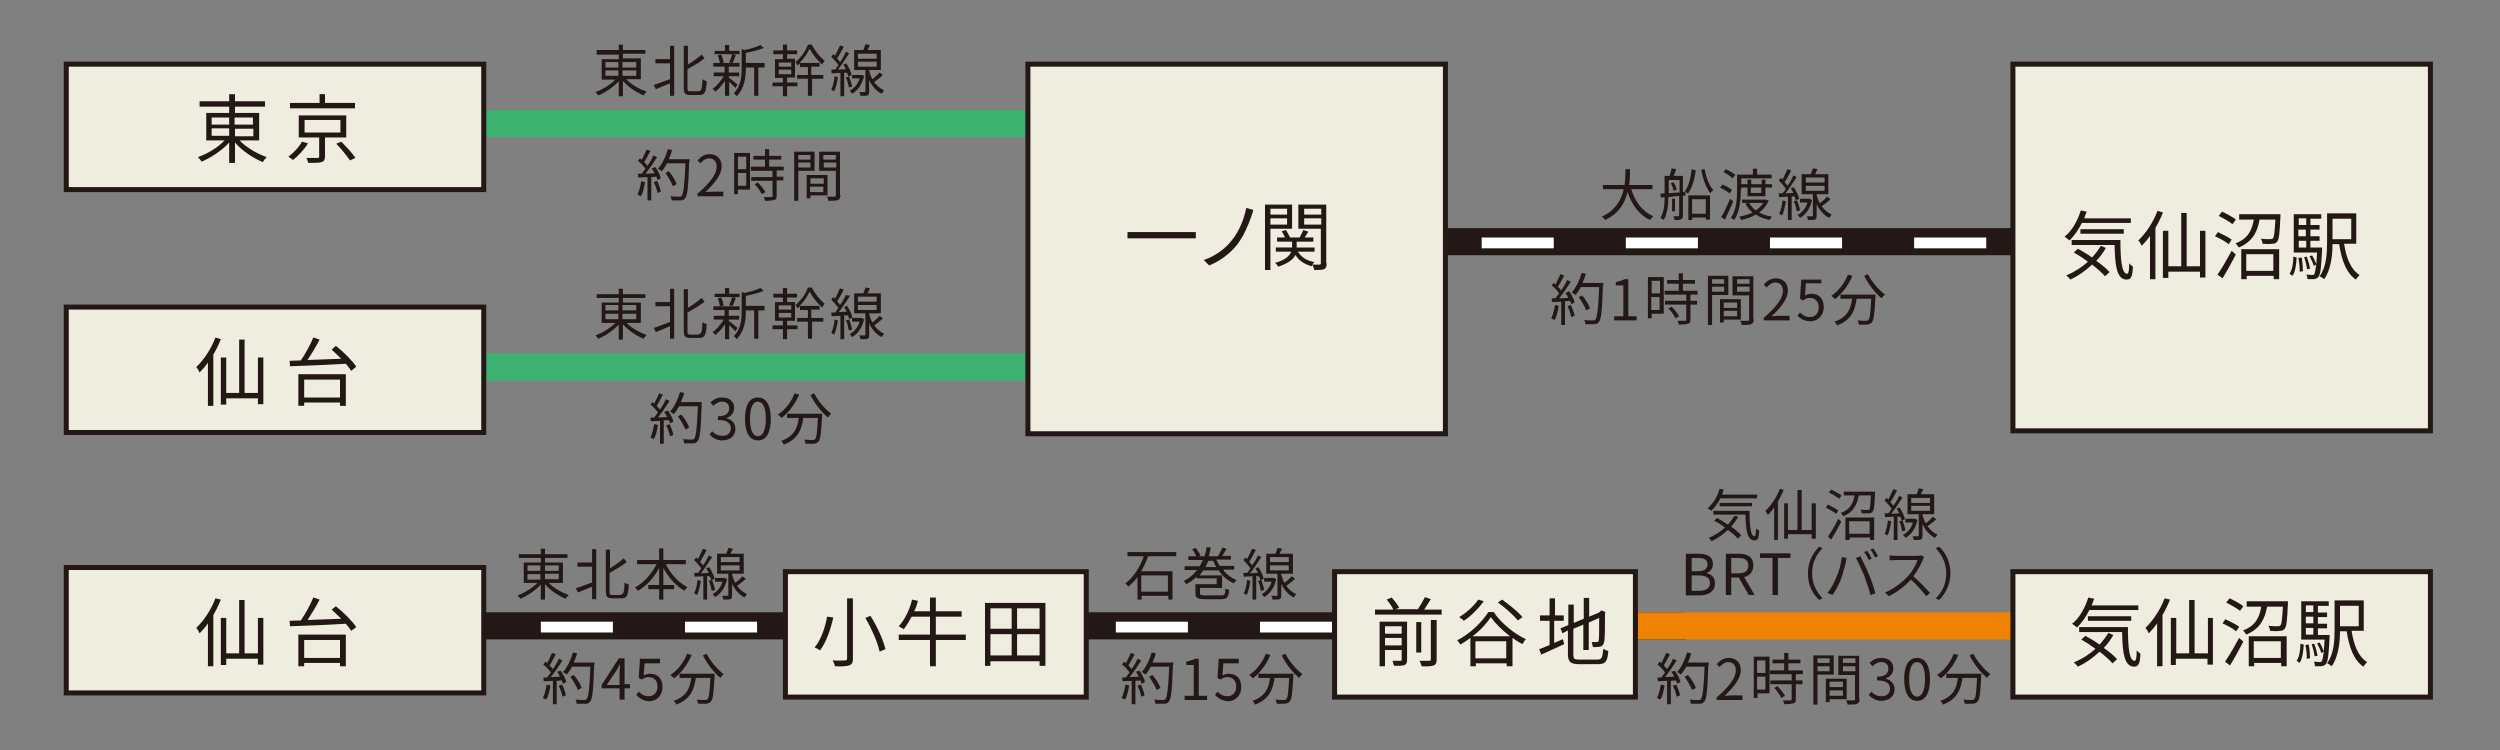 <?xml version="1.0" encoding="utf-8"?>
<!-- Generator: Adobe Illustrator 25.0.1, SVG Export Plug-In . SVG Version: 6.00 Build 0)  -->
<svg version="1.1" id="レイヤー_1" xmlns="http://www.w3.org/2000/svg" xmlns:xlink="http://www.w3.org/1999/xlink" x="0px"
	 y="0px" width="600px" height="180px" viewBox="0 0 600 180" style="enable-background:new 0 0 600 180;" xml:space="preserve">
<rect x="0" y="0" width="600" height="180" fill="#808080" stroke="none"/>
<style type="text/css">
	.st0{fill:none;stroke:#231815;stroke-width:6.512;stroke-miterlimit:10;}
	.st1{fill:none;stroke:#FFFFFF;stroke-width:2.595;stroke-miterlimit:10;stroke-dasharray:17.299,17.299;}
	.st2{fill:#231815;}
	.st3{fill:none;stroke:#EF8200;stroke-width:6.512;stroke-miterlimit:10;}
	.st4{fill:#EFEDDF;stroke:#231815;stroke-width:1.203;stroke-miterlimit:10;}
	.st5{fill:none;stroke:#3DB270;stroke-width:6.512;stroke-miterlimit:10;}
</style>
<g>
	<line class="st0" x1="322.8" y1="58" x2="492.6" y2="58"/>
	<line class="st1" x1="355.6" y1="58.3" x2="510.4" y2="58.3"/>
	<line class="st0" x1="250" y1="150.2" x2="404.7" y2="150.2"/>
	<line class="st1" x1="267.8" y1="150.5" x2="422.5" y2="150.5"/>
	<g>
		<path class="st2" d="M275.5,133.6c-0.4,1.2-1,2.4-1.6,3.5h7.5v6.8h-1V143h-6.4v0.9h-1v-5.4c-0.6,0.9-1.4,1.6-2.2,2.3
			c-0.1-0.2-0.5-0.6-0.7-0.8c2.1-1.6,3.6-4.1,4.4-6.5h-3.9v-1h11.7v1H275.5z M273.9,138.1v3.9h6.4v-3.9H273.9z"/>
		<path class="st2" d="M293.7,137c0.9,1,1.9,1.8,3.1,2.2c-0.2,0.2-0.5,0.6-0.7,0.8c-1.4-0.6-2.7-1.7-3.6-3.1h-3.7
			c-0.3,0.4-0.6,0.8-0.9,1.2h5.4v3H288v1.3c0,0.4,0.2,0.5,1.3,0.5h3.7c0.9,0,1.1-0.2,1.1-1.7c0.2,0.2,0.7,0.3,0.9,0.4
			c-0.2,1.8-0.5,2.2-2,2.2h-3.8c-1.8,0-2.3-0.3-2.3-1.4v-2.2h5.1v-1.4h-4.8v-0.4c-0.7,0.7-1.5,1.3-2.5,1.8c-0.1-0.2-0.4-0.6-0.7-0.7
			c1.4-0.7,2.5-1.6,3.3-2.7h-3v-0.9h3.6c0.3-0.5,0.6-1,0.8-1.5h-3.5v-0.9h1.9c-0.2-0.5-0.6-1.2-1-1.7l0.9-0.3
			c0.4,0.6,0.9,1.3,1.1,1.8l-0.4,0.2h1.4c0.2-0.7,0.4-1.5,0.5-2.2l1,0.1c-0.1,0.7-0.3,1.4-0.5,2.1h2.2c0.4-0.6,0.8-1.4,1.1-2.1
			l1,0.3c-0.4,0.6-0.7,1.2-1.1,1.7h2.1v0.9h-3.5c0.2,0.5,0.5,1,0.8,1.5h3.5v0.9H293.7z M291.9,136.1c-0.3-0.5-0.5-0.9-0.7-1.5H290
			c-0.2,0.5-0.4,1-0.7,1.5H291.9z"/>
		<path class="st2" d="M300.1,139.4c-0.2,1.3-0.5,2.6-0.9,3.4c-0.1-0.1-0.6-0.3-0.7-0.4c0.4-0.8,0.7-2,0.8-3.2L300.1,139.4z
			 M301.5,138.2v5.7h-0.9v-5.6l-2.1,0.1l-0.1-0.9l0.9,0c0.3-0.3,0.6-0.7,0.8-1.1c-0.4-0.6-1.1-1.4-1.7-2l0.5-0.6
			c0.1,0.1,0.3,0.2,0.4,0.4c0.4-0.8,0.9-1.8,1.2-2.5l0.9,0.3c-0.5,0.9-1,2-1.6,2.8c0.3,0.3,0.5,0.6,0.7,0.9c0.6-0.8,1.1-1.7,1.4-2.4
			l0.8,0.4c-0.8,1.2-1.8,2.8-2.7,3.9l1.9-0.1c-0.2-0.4-0.4-0.8-0.6-1.1l0.7-0.3c0.6,0.9,1.1,2,1.3,2.8l-0.8,0.4
			c-0.1-0.3-0.1-0.6-0.3-0.9L301.5,138.2z M302.7,139.2c0.3,0.8,0.6,1.7,0.7,2.4l-0.8,0.2c-0.1-0.6-0.3-1.7-0.7-2.4L302.7,139.2z
			 M306.3,139c-0.5,2.1-1.5,3.5-2.9,4.3c-0.1-0.2-0.4-0.6-0.6-0.7c1.1-0.6,2-1.6,2.4-3h-1.8v-0.9h2.2l0.1,0L306.3,139z M310.8,138.9
			c-0.6,0.6-1.4,1.2-2.1,1.7c0.6,0.8,1.3,1.5,2.4,2c-0.2,0.2-0.5,0.6-0.6,0.8c-1.4-0.7-2.4-2-3-3.3v2.8c0,0.5-0.1,0.8-0.4,0.9
			c-0.3,0.1-0.9,0.1-1.7,0.1c0-0.2-0.1-0.6-0.3-0.9c0.6,0,1.2,0,1.3,0c0.2,0,0.2,0,0.2-0.2v-5.1h-2.7v-4.8h2.2
			c0.2-0.5,0.4-1,0.5-1.4l1.1,0.2c-0.2,0.4-0.4,0.8-0.6,1.2h3.2v4.8h-2.8v0.2c0.2,0.7,0.4,1.4,0.8,2c0.6-0.5,1.3-1.1,1.7-1.6
			L310.8,138.9z M304.8,134.9h4.5v-1.2h-4.5V134.9z M304.8,136.9h4.5v-1.2h-4.5V136.9z"/>
	</g>
	<g>
		<path class="st2" d="M271,164.5c-0.2,1.3-0.5,2.6-1,3.4c-0.2-0.1-0.6-0.3-0.8-0.4c0.4-0.8,0.7-2,0.9-3.2L271,164.5z M273.5,161
			c0.6,0.9,1.2,2,1.3,2.7l-0.8,0.4c-0.1-0.2-0.1-0.5-0.3-0.8l-1.2,0.1v5.6h-0.9v-5.6l-2.2,0.1l-0.1-0.9c0.3,0,0.6,0,0.9,0
			c0.3-0.4,0.6-0.8,0.9-1.2c-0.4-0.6-1.1-1.4-1.8-1.9l0.5-0.7c0.1,0.1,0.3,0.2,0.4,0.4c0.4-0.8,0.9-1.8,1.2-2.5l0.9,0.3
			c-0.5,0.9-1,2-1.5,2.7c0.3,0.3,0.6,0.6,0.8,0.9c0.6-0.9,1.1-1.7,1.4-2.5l0.9,0.4c-0.8,1.3-1.9,2.9-2.8,4c0.7,0,1.4-0.1,2.2-0.1
			c-0.2-0.4-0.4-0.8-0.7-1.2L273.5,161z M273.8,164.3c0.4,0.8,0.8,1.9,0.9,2.6l-0.8,0.3c-0.1-0.7-0.5-1.8-0.9-2.6L273.8,164.3z
			 M281.5,159.6c-0.2,6.1-0.4,8.2-1,8.8c-0.3,0.4-0.6,0.5-1.1,0.5c-0.4,0-1.3,0-2.1,0c0-0.3-0.1-0.7-0.3-1c0.9,0.1,1.7,0.1,2.1,0.1
			c0.3,0,0.4,0,0.6-0.2c0.4-0.5,0.7-2.5,0.9-7.8h-4.4c-0.4,0.7-0.8,1.4-1.3,1.9c-0.2-0.2-0.6-0.5-0.9-0.6c1-1.1,1.9-2.9,2.4-4.7
			l1,0.2c-0.2,0.8-0.5,1.5-0.8,2.2h5V159.6z M277.6,165.6c-0.3-0.8-1.1-2.2-1.8-3.2l0.8-0.4c0.8,0.9,1.6,2.2,1.9,3.1L277.6,165.6z"
			/>
		<path class="st2" d="M284.3,167h2.2v-7.4h-1.8v-0.8c0.9-0.2,1.5-0.4,2.1-0.7h0.9v8.9h2v1h-5.4V167z"/>
		<path class="st2" d="M291.6,166.8l0.6-0.8c0.6,0.6,1.3,1.1,2.4,1.1c1.2,0,2.1-0.9,2.1-2.3c0-1.4-0.8-2.3-2.1-2.3
			c-0.7,0-1.1,0.2-1.7,0.6l-0.7-0.4l0.3-4.6h4.8v1.1h-3.7l-0.2,2.9c0.4-0.2,0.9-0.4,1.5-0.4c1.7,0,3,1,3,3.2c0,2.2-1.6,3.4-3.2,3.4
			C293.3,168.2,292.3,167.5,291.6,166.8z"/>
		<path class="st2" d="M304.9,157.2c-1,2.3-2.5,4.3-4.2,5.6c-0.2-0.2-0.6-0.6-0.9-0.8c1.7-1.1,3.2-3,4-5.1L304.9,157.2z
			 M310.4,161.7c0,0,0,0.4,0,0.5c-0.2,4.2-0.4,5.7-0.9,6.2c-0.3,0.3-0.6,0.4-1,0.5c-0.4,0-1.3,0-2.1,0c0-0.3-0.1-0.7-0.3-1
			c0.9,0.1,1.7,0.1,2,0.1c0.3,0,0.4,0,0.6-0.2c0.4-0.3,0.5-1.7,0.7-5.1h-3.5c-0.4,2.7-1.2,5.1-4.7,6.4c-0.1-0.3-0.4-0.7-0.6-0.9
			c3.2-1.1,3.9-3.2,4.2-5.5H302v-1H310.4z M308.5,156.9c0.9,1.8,2.6,3.8,4.1,4.9c-0.3,0.2-0.6,0.6-0.8,0.9c-1.5-1.2-3.2-3.4-4.2-5.4
			L308.5,156.9z"/>
	</g>
	<line class="st3" x1="382.9" y1="150.2" x2="537.7" y2="150.2"/>
	<g>
		<path class="st2" d="M412.9,119.6c-0.6,1.2-1.4,2.3-2.2,3c-0.2-0.2-0.6-0.5-0.9-0.6c1.3-1.1,2.4-2.8,2.9-4.7l1,0.2
			c-0.1,0.4-0.3,0.8-0.4,1.2h8.4v0.9H412.9z M417.2,124c-0.5,0.9-1.1,1.6-1.7,2.4c1,0.7,1.8,1.4,2.4,2.1l-0.8,0.8
			c-0.5-0.6-1.4-1.4-2.4-2.1c-1.2,1.1-2.5,2-3.9,2.7c-0.1-0.2-0.5-0.6-0.7-0.8c1.4-0.6,2.7-1.4,3.9-2.5c-0.8-0.6-1.7-1.2-2.6-1.6
			l0.7-0.7c0.8,0.5,1.7,1,2.6,1.6c0.6-0.7,1.1-1.4,1.6-2.1L417.2,124z M419.9,122.6c0,3.5,0.2,6.1,1.2,6.1c0.3,0,0.3-0.8,0.4-1.9
			c0.2,0.2,0.5,0.4,0.7,0.6c-0.1,1.7-0.3,2.3-1.1,2.3c-1.8,0-2.1-2.5-2.2-6.2h-7.7v-0.9H419.9z M412.7,121.5v-0.8h7.8v0.8H412.7z"/>
		<path class="st2" d="M428.1,117.6c-0.4,0.9-0.9,1.9-1.4,2.8v9.2h-0.9v-7.8c-0.5,0.7-1,1.3-1.5,1.8c-0.1-0.2-0.4-0.7-0.6-1
			c1.4-1.3,2.7-3.3,3.5-5.3L428.1,117.6z M435.8,120.9v8.4h-1v-1.1h-5.7v1.1h-0.9v-8.5h0.9v6.4h2.3v-9.6h1v9.6h2.4v-6.4H435.8z"/>
		<path class="st2" d="M440.7,123.3c-0.5-0.4-1.6-1-2.5-1.5l0.5-0.7c0.8,0.4,1.9,1,2.5,1.4L440.7,123.3z M438.7,128.8
			c0.7-1,1.8-2.8,2.5-4.3l0.7,0.7c-0.7,1.4-1.6,3-2.4,4.3L438.7,128.8z M441.4,119.7c-0.5-0.4-1.6-1.1-2.5-1.5l0.6-0.7
			c0.8,0.4,1.9,1,2.5,1.4L441.4,119.7z M450,117.9c0,0,0,0.3,0,0.4c-0.1,3-0.2,4.1-0.6,4.5c-0.2,0.3-0.5,0.4-0.9,0.4
			c-0.4,0-1.1,0-1.7,0c0-0.3-0.1-0.7-0.3-0.9c0.7,0.1,1.4,0.1,1.6,0.1c0.2,0,0.4,0,0.5-0.1c0.2-0.2,0.3-1.1,0.4-3.4h-2.9
			c-0.4,2.1-1.2,4-3.7,5c-0.1-0.2-0.4-0.6-0.6-0.8c2.3-0.8,3-2.5,3.3-4.2h-2.6v-0.9H450z M442.9,124.2h6.9v5.4h-1V129h-4.9v0.6h-1
			V124.2z M443.8,125.1v3h4.9v-3H443.8z"/>
		<path class="st2" d="M453.9,125.1c-0.2,1.3-0.5,2.6-0.9,3.4c-0.1-0.1-0.6-0.3-0.7-0.4c0.4-0.8,0.7-2,0.8-3.2L453.9,125.1z
			 M455.4,123.9v5.7h-0.9V124l-2.1,0.1l-0.1-0.9l0.9,0c0.3-0.3,0.6-0.7,0.8-1.1c-0.4-0.6-1.1-1.4-1.7-2l0.5-0.6
			c0.1,0.1,0.3,0.2,0.4,0.4c0.4-0.8,0.9-1.8,1.2-2.5l0.9,0.3c-0.5,0.9-1,2-1.6,2.8c0.3,0.3,0.5,0.6,0.7,0.9c0.6-0.8,1.1-1.7,1.4-2.4
			l0.8,0.4c-0.8,1.2-1.8,2.8-2.7,3.9l1.9-0.1c-0.2-0.4-0.4-0.8-0.6-1.1l0.7-0.3c0.6,0.9,1.1,2,1.3,2.8l-0.8,0.4
			c-0.1-0.3-0.1-0.6-0.3-0.9L455.4,123.9z M456.6,124.9c0.3,0.8,0.6,1.7,0.7,2.4l-0.8,0.2c-0.1-0.6-0.3-1.7-0.7-2.4L456.6,124.9z
			 M460.2,124.8c-0.5,2.1-1.5,3.5-2.9,4.3c-0.1-0.2-0.4-0.6-0.6-0.7c1.1-0.6,2-1.6,2.4-3h-1.8v-0.9h2.2l0.1,0L460.2,124.8z
			 M464.7,124.6c-0.6,0.6-1.4,1.2-2.1,1.7c0.6,0.8,1.3,1.5,2.4,2c-0.2,0.2-0.5,0.6-0.6,0.8c-1.4-0.7-2.4-2-3-3.3v2.8
			c0,0.5-0.1,0.8-0.4,0.9c-0.3,0.1-0.9,0.1-1.7,0.1c0-0.2-0.1-0.6-0.3-0.9c0.6,0,1.2,0,1.3,0c0.2,0,0.2,0,0.2-0.2v-5.1h-2.7v-4.8
			h2.2c0.2-0.5,0.4-1,0.5-1.4l1.1,0.2c-0.2,0.4-0.4,0.8-0.6,1.2h3.2v4.8h-2.8v0.2c0.2,0.7,0.4,1.4,0.8,2c0.6-0.5,1.3-1.1,1.7-1.6
			L464.7,124.6z M458.7,120.7h4.5v-1.2h-4.5V120.7z M458.7,122.6h4.5v-1.2h-4.5V122.6z"/>
		<path class="st2" d="M404.7,132.9h3c2,0,3.4,0.7,3.4,2.4c0,1-0.5,1.9-1.5,2.2v0.1c1.2,0.2,2,1,2,2.4c0,1.9-1.5,2.9-3.8,2.9h-3.2
			V132.9z M407.4,137.1c1.7,0,2.4-0.6,2.4-1.6c0-1.2-0.8-1.6-2.3-1.6h-1.5v3.2H407.4z M407.7,141.8c1.7,0,2.7-0.6,2.7-1.9
			c0-1.2-1-1.8-2.7-1.8h-1.7v3.7H407.7z"/>
		<path class="st2" d="M419.7,142.8l-2.4-4.2h-1.8v4.2h-1.3v-9.9h3.1c2,0,3.5,0.7,3.5,2.8c0,1.5-0.9,2.5-2.2,2.8l2.5,4.3H419.7z
			 M415.5,137.6h1.7c1.6,0,2.4-0.6,2.4-1.9c0-1.3-0.9-1.8-2.4-1.8h-1.7V137.6z"/>
		<path class="st2" d="M425.4,133.9h-3v-1.1h7.3v1.1h-3v8.9h-1.3V133.9z"/>
		<path class="st2" d="M433.9,137.6c0-2.6,1.1-4.8,2.7-6.4l0.8,0.4c-1.6,1.6-2.5,3.6-2.5,6s1,4.4,2.5,6l-0.8,0.4
			C434.9,142.4,433.9,140.3,433.9,137.6z"/>
		<path class="st2" d="M442,133.7l1.2,0.2c-0.1,0.3-0.2,0.7-0.2,1c-0.2,0.8-0.7,2.8-1.2,4.2c-0.5,1.2-1.2,2.6-2,3.7l-1.2-0.5
			c0.9-1.1,1.6-2.5,2.1-3.7C441.3,137.3,441.9,135.3,442,133.7z M445.4,133.9l1.1-0.4c0.5,1,1.4,2.8,2,4.3c0.6,1.3,1.3,3.4,1.6,4.6
			l-1.2,0.4c-0.3-1.4-1-3.2-1.5-4.7C446.8,136.8,446,134.9,445.4,133.9z M449.2,134.1l-0.7,0.3c-0.3-0.6-0.7-1.4-1.1-1.9l0.7-0.3
			C448.5,132.7,449,133.5,449.2,134.1z M450.7,133.5l-0.7,0.3c-0.3-0.6-0.7-1.4-1.1-1.9l0.7-0.3C450,132.2,450.5,133,450.7,133.5z"
			/>
		<path class="st2" d="M461.8,133.7c-0.1,0.1-0.3,0.4-0.3,0.6c-0.5,1.2-1.3,2.7-2.3,4c1.4,1.2,3.1,3,4,4l-0.9,0.8
			c-0.9-1.2-2.3-2.8-3.7-4c-1.4,1.6-3.3,3-5.3,4l-0.9-0.9c2.2-0.9,4.2-2.5,5.6-4c0.9-1,1.9-2.7,2.2-3.8h-5.3c-0.5,0-1.2,0.1-1.4,0.1
			v-1.2c0.2,0,1,0.1,1.4,0.1h5.2c0.4,0,0.8-0.1,1-0.1L461.8,133.7z"/>
		<path class="st2" d="M468.1,137.6c0,2.6-1.1,4.8-2.7,6.4l-0.8-0.4c1.6-1.6,2.5-3.6,2.5-6s-1-4.4-2.5-6l0.8-0.4
			C467.1,132.8,468.1,135,468.1,137.6z"/>
	</g>
	<g>
		<path class="st2" d="M399.5,164.5c-0.2,1.3-0.5,2.6-1,3.4c-0.2-0.1-0.6-0.3-0.8-0.4c0.4-0.8,0.7-2,0.9-3.2L399.5,164.5z M402,161
			c0.6,0.9,1.2,2,1.3,2.7l-0.8,0.4c-0.1-0.2-0.1-0.5-0.3-0.8l-1.2,0.1v5.6h-0.9v-5.6l-2.2,0.1l-0.1-0.9c0.3,0,0.6,0,0.9,0
			c0.3-0.4,0.6-0.8,0.9-1.2c-0.4-0.6-1.1-1.4-1.8-1.9l0.5-0.7c0.1,0.1,0.3,0.2,0.4,0.4c0.4-0.8,0.9-1.8,1.2-2.5l0.9,0.3
			c-0.5,0.9-1,2-1.5,2.7c0.3,0.3,0.6,0.6,0.8,0.9c0.6-0.9,1.1-1.7,1.4-2.5l0.9,0.4c-0.8,1.3-1.9,2.9-2.8,4c0.7,0,1.4-0.1,2.2-0.1
			c-0.2-0.4-0.4-0.8-0.7-1.2L402,161z M402.3,164.3c0.4,0.8,0.8,1.9,0.9,2.6l-0.8,0.3c-0.1-0.7-0.5-1.8-0.9-2.6L402.3,164.3z
			 M410,159.6c-0.2,6.1-0.4,8.2-1,8.8c-0.3,0.4-0.6,0.5-1.1,0.5c-0.4,0-1.3,0-2.1,0c0-0.3-0.1-0.7-0.3-1c0.9,0.1,1.7,0.1,2.1,0.1
			c0.3,0,0.4,0,0.6-0.2c0.4-0.5,0.7-2.5,0.9-7.8h-4.4c-0.4,0.7-0.8,1.4-1.3,1.9c-0.2-0.2-0.6-0.5-0.9-0.6c1-1.1,1.9-2.9,2.4-4.7
			l1,0.2c-0.2,0.8-0.5,1.5-0.8,2.2h5V159.6z M406.1,165.6c-0.3-0.8-1.1-2.2-1.8-3.2l0.8-0.4c0.8,0.9,1.6,2.2,1.9,3.1L406.1,165.6z"
			/>
		<path class="st2" d="M412.1,167.3c3.1-2.7,4.5-4.7,4.5-6.4c0-1.1-0.6-2-1.8-2c-0.8,0-1.5,0.5-2.1,1.2l-0.7-0.7
			c0.8-0.9,1.7-1.5,2.9-1.5c1.8,0,2.9,1.2,2.9,2.9c0,2-1.6,4-3.9,6.2c0.5,0,1.1-0.1,1.6-0.1h2.7v1.1h-6.2V167.3z"/>
		<path class="st2" d="M424.7,166.4h-2.9v1.1h-0.9v-9.9h3.8V166.4z M421.7,158.5v3h2v-3H421.7z M423.7,165.5v-3.1h-2v3.1H423.7z
			 M431,161.8v1.5h1.6v0.9H431v3.6c0,0.6-0.1,0.9-0.6,1c-0.4,0.1-1.1,0.2-2.2,0.2c0-0.3-0.2-0.7-0.3-0.9c0.8,0,1.6,0,1.8,0
			c0.2,0,0.3-0.1,0.3-0.3v-3.6h-5.1v-0.9h5.1v-1.5h-5.2v-0.9h3.4v-1.7h-2.8v-0.9h2.8v-1.6h1v1.6h2.9v0.9h-2.9v1.7h3.5v0.9H431z
			 M426.6,164.7c0.7,0.7,1.4,1.6,1.8,2.3l-0.9,0.5c-0.3-0.7-1-1.7-1.7-2.4L426.6,164.7z"/>
		<path class="st2" d="M436.2,161.9v7.2h-1v-11.8h4.9v4.6H436.2z M436.2,158v1.1h2.9V158H436.2z M439.1,161.1v-1.2h-2.9v1.2H439.1z
			 M439.1,167.8v0.7h-0.9v-5.6h5v4.9H439.1z M439.1,163.6v1.3h3.2v-1.3H439.1z M442.3,167v-1.3h-3.2v1.3H442.3z M446.3,167.7
			c0,0.6-0.1,1-0.6,1.2c-0.4,0.2-1.2,0.2-2.3,0.2c0-0.3-0.2-0.8-0.4-1c0.8,0,1.7,0,1.9,0c0.2,0,0.3-0.1,0.3-0.3v-5.8h-4v-4.6h5
			V167.7z M442.3,158v1.1h3V158H442.3z M445.3,161.1v-1.2h-3v1.2H445.3z"/>
		<path class="st2" d="M448.5,166.8l0.6-0.8c0.6,0.6,1.3,1.1,2.5,1.1c1.2,0,2-0.7,2-1.8c0-1.2-0.8-2-3.1-2v-0.9c2,0,2.7-0.8,2.7-1.9
			c0-1-0.6-1.6-1.7-1.6c-0.8,0-1.5,0.4-2.1,1l-0.7-0.8c0.7-0.7,1.6-1.2,2.8-1.2c1.7,0,2.9,0.9,2.9,2.5c0,1.2-0.7,2-1.8,2.4v0.1
			c1.2,0.3,2.1,1.2,2.1,2.5c0,1.8-1.4,2.8-3.2,2.8C450.2,168.2,449.2,167.5,448.5,166.8z"/>
		<path class="st2" d="M457,163c0-3.5,1.2-5.1,3.1-5.1c1.9,0,3.1,1.7,3.1,5.1c0,3.5-1.2,5.2-3.1,5.2C458.2,168.2,457,166.4,457,163z
			 M462,163c0-2.9-0.8-4.1-1.9-4.1c-1.1,0-1.9,1.2-1.9,4.1c0,2.9,0.8,4.2,1.9,4.2C461.2,167.2,462,165.9,462,163z"/>
		<path class="st2" d="M470,157.2c-1,2.3-2.5,4.3-4.2,5.6c-0.2-0.2-0.6-0.6-0.9-0.8c1.7-1.1,3.2-3,4-5.1L470,157.2z M475.5,161.7
			c0,0,0,0.4,0,0.5c-0.2,4.2-0.4,5.7-0.9,6.2c-0.3,0.3-0.6,0.4-1,0.5c-0.4,0-1.3,0-2.1,0c0-0.3-0.1-0.7-0.3-1c0.9,0.1,1.7,0.1,2,0.1
			c0.3,0,0.4,0,0.6-0.2c0.4-0.3,0.5-1.7,0.7-5.1h-3.5c-0.4,2.7-1.2,5.1-4.7,6.4c-0.1-0.3-0.4-0.7-0.6-0.9c3.2-1.1,3.9-3.2,4.2-5.5
			h-2.8v-1H475.5z M473.6,156.9c0.9,1.8,2.6,3.8,4.1,4.9c-0.3,0.2-0.6,0.6-0.8,0.9c-1.5-1.2-3.2-3.4-4.2-5.4L473.6,156.9z"/>
	</g>
	<rect x="483.1" y="137.2" class="st4" width="100.2" height="30.1"/>
	<g>
		<path class="st2" d="M501.4,146.5c-0.8,1.6-1.8,3-2.9,4.1c-0.3-0.2-0.9-0.7-1.2-0.9c1.8-1.4,3.1-3.8,3.9-6.3l1.4,0.3
			c-0.2,0.6-0.4,1.1-0.6,1.6h11.2v1.1H501.4z M507.2,152.4c-0.6,1.1-1.4,2.2-2.3,3.1c1.3,0.9,2.5,1.9,3.2,2.7l-1.1,1
			c-0.7-0.8-1.8-1.8-3.1-2.8c-1.6,1.5-3.3,2.7-5.2,3.6c-0.2-0.3-0.7-0.8-1-1c1.9-0.8,3.7-1.9,5.2-3.3c-1.1-0.8-2.3-1.6-3.4-2.2
			l1-0.9c1.1,0.6,2.3,1.3,3.4,2.1c0.8-0.9,1.5-1.8,2.1-2.8L507.2,152.4z M510.7,150.5c0,4.7,0.3,8.1,1.6,8.1c0.4,0,0.5-1,0.5-2.5
			c0.3,0.3,0.6,0.6,0.9,0.8c-0.1,2.3-0.4,3.1-1.5,3.1c-2.4,0-2.8-3.4-2.9-8.3H499v-1.2H510.7z M501.1,149v-1.1h10.4v1.1H501.1z"/>
		<path class="st2" d="M520.8,143.9c-0.5,1.3-1.1,2.5-1.8,3.7v12.3h-1.3v-10.3c-0.6,0.9-1.3,1.7-2,2.4c-0.1-0.3-0.5-1-0.8-1.3
			c1.8-1.7,3.6-4.4,4.6-7.1L520.8,143.9z M531.1,148.3v11.2h-1.3v-1.4h-7.6v1.5H521v-11.3h1.3v8.5h3.1V144h1.3v12.8h3.2v-8.5H531.1z
			"/>
		<path class="st2" d="M536.7,151.5c-0.7-0.6-2.2-1.4-3.3-1.9l0.7-1c1.1,0.5,2.6,1.3,3.3,1.8L536.7,151.5z M534,158.8
			c1-1.4,2.3-3.7,3.4-5.7l1,0.9c-1,1.9-2.2,4.1-3.2,5.7L534,158.8z M537.6,146.6c-0.7-0.6-2.2-1.4-3.3-2l0.8-1
			c1.1,0.5,2.6,1.3,3.3,1.9L537.6,146.6z M549.1,144.3c0,0,0,0.4,0,0.6c-0.2,4-0.3,5.5-0.8,6c-0.3,0.4-0.6,0.5-1.2,0.5
			c-0.5,0.1-1.4,0.1-2.3,0c0-0.4-0.2-0.9-0.4-1.2c0.9,0.1,1.8,0.1,2.2,0.1c0.3,0,0.5,0,0.7-0.2c0.3-0.3,0.4-1.5,0.6-4.5h-3.8
			c-0.5,2.8-1.6,5.3-5,6.7c-0.2-0.3-0.5-0.8-0.8-1c3.1-1.1,4-3.3,4.4-5.7h-3.5v-1.3H549.1z M539.6,152.7h9.2v7.2h-1.3v-0.8h-6.5v0.8
			h-1.3V152.7z M540.9,153.9v4h6.5v-4H540.9z"/>
		<path class="st2" d="M551.2,158.6c0.6-0.9,0.9-2.5,0.9-4.1l0.8,0.2c-0.1,1.6-0.3,3.4-1,4.4L551.2,158.6z M559.1,152.3
			c0,0,0,0.4,0,0.5c-0.2,4.4-0.4,6-0.9,6.6c-0.3,0.3-0.6,0.4-1,0.5c-0.4,0-1,0-1.6,0c0-0.3-0.1-0.8-0.3-1.1c0.6,0,1.2,0.1,1.4,0.1
			c0.2,0,0.4,0,0.5-0.2c0.2-0.2,0.3-0.9,0.5-2.3l-0.6,0.3c-0.2-0.7-0.6-1.6-1-2.3l0.6-0.2c0.4,0.6,0.8,1.5,1,2.1
			c0.1-0.7,0.1-1.6,0.2-2.8h-5.6v-9.2h6.6v1.1h-2.6v1.6h2.2v1.1h-2.2v1.6h2.2v1.1h-2.2v1.6H559.1z M553.4,145.3v1.6h1.8v-1.6H553.4z
			 M555.2,148h-1.8v1.6h1.8V148z M553.4,152.3h1.8v-1.6h-1.8V152.3z M554.1,154.7c0.2,1,0.3,2.4,0.3,3.3l-0.8,0.1
			c0.1-0.9-0.1-2.2-0.3-3.3L554.1,154.7z M555.5,157.5c-0.1-0.8-0.4-2-0.7-2.9l0.6-0.1c0.4,0.9,0.7,2.1,0.8,2.9L555.5,157.5z
			 M564.4,151.5c0.5,3.3,1.6,6.1,3.7,7.4c-0.3,0.3-0.7,0.8-0.9,1.1c-2.3-1.6-3.4-4.6-4-8.5h-1.6c0,2.7-0.4,6.2-2,8.4
			c-0.2-0.2-0.8-0.6-1.1-0.7c1.7-2.3,1.8-5.7,1.8-8.3v-6.8h7v7.3H564.4z M561.6,145.4v4.9h4.5v-4.9H561.6z"/>
	</g>
	<rect x="320.3" y="137.2" class="st4" width="72.2" height="30.1"/>
	<g>
		<path class="st2" d="M346,146.3v1.2h-16v-1.2h4.4c-0.3-0.7-1-1.7-1.6-2.4l1.2-0.5c0.7,0.8,1.5,1.8,1.8,2.5l-0.9,0.3h5.4
			c0.6-0.9,1.3-2.1,1.7-2.9l1.4,0.5c-0.5,0.8-1.1,1.7-1.6,2.5H346z M337.7,158.4c0,0.7-0.2,1-0.6,1.2c-0.5,0.2-1.3,0.2-2.5,0.2
			c-0.1-0.3-0.3-0.8-0.4-1.2c0.9,0,1.7,0,1.9,0c0.3,0,0.3-0.1,0.3-0.3V156h-4v3.9h-1.3v-10.7h6.6V158.4z M332.4,150.3v1.8h4v-1.8
			H332.4z M336.4,154.9v-1.8h-4v1.8H336.4z M341.1,156.6h-1.2v-7.3h1.2V156.6z M343.5,148.8h1.3v9.5c0,0.8-0.2,1.2-0.7,1.4
			c-0.6,0.2-1.5,0.3-2.9,0.2c-0.1-0.4-0.3-0.9-0.5-1.3c1.1,0,2.1,0,2.3,0c0.3,0,0.4-0.1,0.4-0.4V148.8z"/>
		<path class="st2" d="M358.4,146.8c1.9,2.8,5,5.3,7.8,6.6c-0.3,0.3-0.6,0.8-0.8,1.2c-0.8-0.4-1.6-0.9-2.4-1.5v6.8h-1.4v-0.7h-7.4
			v0.7h-1.3v-6.8c-0.8,0.6-1.6,1.1-2.4,1.6c-0.2-0.3-0.5-0.8-0.8-1c3.1-1.6,6-4.4,7.5-6.8H358.4z M356.1,144.3
			c-1.3,1.8-3.1,3.6-4.8,4.7c-0.2-0.3-0.8-0.7-1.1-0.9c1.7-1,3.5-2.6,4.6-4.2L356.1,144.3z M362.4,152.7c-1.8-1.4-3.5-3-4.6-4.6
			c-1,1.5-2.5,3.2-4.4,4.6H362.4z M361.5,158v-4.1h-7.4v4.1H361.5z M364.3,148.9c-1-1.2-3.1-3.1-4.8-4.3l1-0.7
			c1.7,1.2,3.9,3,4.9,4.2L364.3,148.9z"/>
		<path class="st2" d="M373,154.3c0.7-0.3,1.4-0.6,2.1-0.9l0.3,1.2c-1.9,0.9-4,1.8-5.5,2.5l-0.5-1.3c0.7-0.2,1.5-0.6,2.5-1V149h-2.3
			v-1.3h2.3v-4.1h1.3v4.1h2.1v1.3H373V154.3z M383.4,158.3c1,0,1.2-0.5,1.4-2.6c0.3,0.2,0.8,0.5,1.2,0.5c-0.2,2.5-0.6,3.2-2.5,3.2
			H379c-2,0-2.7-0.5-2.7-2.4v-5.7L375,152l-0.5-1.2l1.9-0.8v-4.9h1.3v4.4l2.4-1v-5h1.3v4.5l2.4-1l0.3-0.3l0.3-0.2l0.9,0.4l-0.1,0.3
			c0,3.4,0,6.1-0.2,6.8c-0.1,0.7-0.5,1.1-1,1.2c-0.5,0.1-1.2,0.1-1.7,0.1c-0.1-0.4-0.2-0.9-0.3-1.2c0.4,0,1,0,1.2,0
			c0.3,0,0.5-0.1,0.5-0.5c0.1-0.4,0.1-2.4,0.1-5.3l-2.5,1.1v6.6h-1.3v-6.1l-2.4,1v6.2c0,1,0.2,1.2,1.4,1.2H383.4z"/>
	</g>
	<line class="st1" x1="115.4" y1="29.7" x2="270.1" y2="29.7"/>
	<line class="st1" x1="115.4" y1="88.1" x2="270.1" y2="88.1"/>
	<line class="st5" x1="115.4" y1="29.7" x2="270.1" y2="29.7"/>
	<rect x="15.9" y="15.4" class="st4" width="100.2" height="30.1"/>
	<g>
		<path class="st2" d="M57.5,33.7c1.6,1.7,4.2,3.2,6.5,4c-0.3,0.3-0.7,0.8-0.9,1.2c-2.3-0.9-5-2.7-6.7-4.7v4.9H55v-4.9
			c-1.7,1.9-4.3,3.6-6.6,4.6c-0.2-0.3-0.6-0.8-0.9-1.1c2.3-0.8,4.8-2.3,6.4-4h-4.4v-6.6H55v-1.5h-7.1v-1.3H55v-1.7h1.4v1.7h7.2v1.3
			h-7.2v1.5h5.8v6.6H57.5z M50.8,29.9H55v-1.7h-4.2V29.9z M50.8,32.6H55v-1.8h-4.2V32.6z M56.3,28.2v1.7h4.4v-1.7H56.3z M60.8,30.9
			h-4.4v1.8h4.4V30.9z"/>
		<path class="st2" d="M73.9,34.4c-0.8,1.4-2.3,3-3.6,4c-0.3-0.3-0.8-0.6-1.1-0.8c1.3-0.9,2.6-2.4,3.3-3.6L73.9,34.4z M85.2,26H69.6
			v-1.3h7.1v-2.1H78v2.1h7.2V26z M78,32.9v4.6c0,0.8-0.2,1.2-0.8,1.4c-0.6,0.2-1.6,0.2-3.2,0.2c-0.1-0.4-0.3-0.9-0.5-1.2
			c1.2,0,2.4,0,2.7,0c0.3,0,0.4-0.1,0.4-0.3v-4.6h-4.9v-5.3h11.4v5.3H78z M73.1,31.8h8.6v-3h-8.6V31.8z M81.9,34
			c1.2,1.2,2.7,2.8,3.4,3.9L84,38.5c-0.7-1-2.1-2.8-3.3-4L81.9,34z"/>
	</g>
	<g>
		<path class="st2" d="M150.3,19c1.2,1.3,3.2,2.4,4.9,3c-0.2,0.2-0.6,0.6-0.7,0.9c-1.8-0.7-3.7-2-5-3.5v3.7h-1v-3.6
			c-1.3,1.4-3.2,2.7-4.9,3.4c-0.2-0.3-0.5-0.6-0.7-0.8c1.7-0.6,3.6-1.8,4.8-3h-3.3v-4.9h4.1v-1.1h-5.3V12h5.3v-1.3h1V12h5.4v0.9
			h-5.4v1.1h4.3V19H150.3z M145.3,16.2h3.1v-1.3h-3.1V16.2z M145.3,18.2h3.1v-1.3h-3.1V18.2z M149.4,14.9v1.3h3.3v-1.3H149.4z
			 M152.7,16.9h-3.3v1.3h3.3V16.9z"/>
		<path class="st2" d="M160.8,11h1v12h-1v-3c-1.2,0.5-2.4,1-3.4,1.4l-0.5-1c1-0.3,2.4-0.9,3.9-1.4v-3.8h-3.5v-1h3.5V11z M167.8,21.8
			c0.6,0,0.7-0.6,0.8-2.8c0.2,0.2,0.7,0.4,1,0.5c-0.1,2.4-0.4,3.3-1.7,3.3h-2.2c-1.3,0-1.6-0.4-1.6-1.8V11h1v4.5
			c1.3-0.8,2.5-1.7,3.3-2.4l0.7,0.9c-1.1,0.9-2.7,1.8-4.1,2.6v4.5c0,0.7,0.1,0.8,0.7,0.8H167.8z"/>
		<path class="st2" d="M176.5,21.1c-0.3-0.3-1-1-1.5-1.5V23h-1v-3.6c-0.7,1-1.5,2-2.3,2.6c-0.2-0.2-0.5-0.6-0.7-0.7
			c1-0.6,2-1.9,2.7-3h-2.4v-0.9h2.6V16h-2.7v-0.9h6.3V16h-2.6v1.4h2.5v0.9h-2.5v0.3c0.5,0.4,1.8,1.4,2.1,1.7L176.5,21.1z M177.4,13
			h-5.9v-0.8h2.5v-1.4h1v1.4h2.5V13z M172.8,15.2c-0.1-0.5-0.3-1.3-0.5-1.9l0.8-0.2c0.3,0.6,0.5,1.4,0.6,1.9L172.8,15.2z M175,15
			c0.2-0.5,0.6-1.4,0.7-2l0.9,0.2c-0.3,0.7-0.5,1.4-0.8,1.9L175,15z M183.5,16.2H182V23h-1v-6.8h-2v0.3c0,2-0.3,4.7-2.2,6.6
			c-0.1-0.2-0.5-0.6-0.7-0.7c1.7-1.7,1.9-4,1.9-5.9v-4.7l0.7,0.2c1.4-0.3,2.9-0.7,3.8-1.2l0.8,0.7c-1.2,0.5-2.8,0.9-4.3,1.2v2.4h4.5
			V16.2z"/>
		<path class="st2" d="M188.9,19.8h2.5v0.9h-2.5v2.4h-1v-2.4h-2.5v-0.9h2.5v-1.1H186v-4.5h1.9V13h-2.3v-0.9h2.3v-1.4h1v1.4h2.4V13
			h-2.4v1.1h1.9v4.5h-1.9V19.8z M186.9,16h3v-1h-3V16z M186.9,17.8h3v-1.1h-3V17.8z M194.9,18h2.7v0.9h-2.7V23h-1v-4.1h-2.6V18h2.6
			v-1.9H192v-0.9c-0.2,0.2-0.4,0.4-0.6,0.5c-0.1-0.3-0.3-0.6-0.5-0.8c1.3-1,2.5-2.7,3-4.2h0.9c0.8,1.5,2,3,3.1,3.9
			c-0.2,0.2-0.4,0.6-0.6,0.9c-1.1-1-2.3-2.5-3-3.8c-0.5,1.1-1.4,2.4-2.4,3.4h4.8v0.9h-2V18z"/>
		<path class="st2" d="M201.1,18.5c-0.2,1.3-0.5,2.6-0.9,3.4c-0.1-0.1-0.6-0.3-0.7-0.4c0.4-0.8,0.7-2,0.8-3.2L201.1,18.5z
			 M202.6,17.4v5.7h-0.9v-5.6l-2.1,0.1l-0.1-0.9l0.9,0c0.3-0.3,0.6-0.7,0.8-1.1c-0.4-0.6-1.1-1.4-1.7-2l0.5-0.6
			c0.1,0.1,0.3,0.2,0.4,0.4c0.4-0.8,0.9-1.8,1.2-2.5l0.9,0.3c-0.5,0.9-1,2-1.6,2.8c0.3,0.3,0.5,0.6,0.7,0.9c0.6-0.8,1.1-1.7,1.4-2.5
			l0.8,0.4c-0.8,1.2-1.8,2.8-2.7,3.9l1.9-0.1c-0.2-0.4-0.4-0.8-0.6-1.1l0.7-0.3c0.6,0.9,1.1,2,1.3,2.8l-0.8,0.4
			c-0.1-0.3-0.1-0.6-0.3-0.9L202.6,17.4z M203.8,18.4c0.3,0.8,0.6,1.7,0.7,2.4l-0.8,0.2c-0.1-0.7-0.3-1.7-0.7-2.4L203.8,18.4z
			 M207.4,18.2c-0.5,2.1-1.5,3.5-2.9,4.3c-0.1-0.2-0.4-0.6-0.6-0.7c1.1-0.6,2-1.6,2.4-3h-1.8V18h2.2l0.1,0L207.4,18.2z M211.9,18
			c-0.6,0.6-1.4,1.2-2.1,1.7c0.6,0.8,1.3,1.5,2.4,2c-0.2,0.2-0.5,0.6-0.6,0.8c-1.4-0.7-2.4-2-3-3.3V22c0,0.5-0.1,0.8-0.4,0.9
			c-0.3,0.1-0.9,0.1-1.7,0.1c0-0.2-0.1-0.6-0.3-0.9c0.6,0,1.2,0,1.3,0c0.2,0,0.2,0,0.2-0.2v-5.1H205v-4.8h2.2c0.2-0.5,0.4-1,0.5-1.4
			l1.1,0.2c-0.2,0.4-0.4,0.8-0.6,1.2h3.2v4.8h-2.8V17c0.2,0.7,0.4,1.4,0.8,2c0.6-0.5,1.3-1.1,1.7-1.6L211.9,18z M205.9,14.1h4.5
			v-1.2h-4.5V14.1z M205.9,16h4.5v-1.2h-4.5V16z"/>
	</g>
	<g>
		<path class="st2" d="M154.8,43.7c-0.2,1.3-0.5,2.6-1,3.4c-0.2-0.1-0.6-0.3-0.8-0.4c0.4-0.8,0.7-2,0.9-3.2L154.8,43.7z M157.3,40.1
			c0.6,0.9,1.2,2,1.3,2.7l-0.8,0.4c-0.1-0.2-0.1-0.5-0.3-0.8l-1.2,0.1v5.6h-0.9v-5.6l-2.2,0.1l-0.1-0.9c0.3,0,0.6,0,0.9,0
			c0.3-0.4,0.6-0.8,0.9-1.2c-0.4-0.6-1.1-1.4-1.8-1.9l0.5-0.6c0.1,0.1,0.3,0.2,0.4,0.4c0.4-0.8,0.9-1.8,1.2-2.5l0.9,0.3
			c-0.5,0.9-1,2-1.5,2.7c0.3,0.3,0.6,0.6,0.8,0.9c0.6-0.9,1.1-1.7,1.4-2.5l0.9,0.4c-0.8,1.3-1.9,2.9-2.8,4c0.7,0,1.4-0.1,2.2-0.1
			c-0.2-0.4-0.4-0.8-0.7-1.2L157.3,40.1z M157.7,43.4c0.4,0.8,0.8,1.9,0.9,2.6l-0.8,0.3c-0.1-0.7-0.5-1.8-0.9-2.6L157.7,43.4z
			 M165.4,38.8c-0.2,6.1-0.4,8.2-1,8.8c-0.3,0.4-0.6,0.5-1.1,0.5c-0.4,0-1.3,0-2.1,0c0-0.3-0.1-0.7-0.3-1c0.9,0.1,1.7,0.1,2.1,0.1
			c0.3,0,0.4,0,0.6-0.2c0.4-0.5,0.7-2.5,0.9-7.8h-4.4c-0.4,0.7-0.8,1.4-1.3,1.9c-0.2-0.2-0.6-0.5-0.9-0.6c1-1.1,1.9-2.9,2.4-4.7
			l1,0.2c-0.2,0.8-0.5,1.5-0.8,2.2h5V38.8z M161.5,44.7c-0.3-0.8-1.1-2.2-1.8-3.2l0.8-0.4c0.8,0.9,1.6,2.2,1.9,3.1L161.5,44.7z"/>
		<path class="st2" d="M167.5,46.4c3.1-2.7,4.5-4.7,4.5-6.4c0-1.1-0.6-2-1.8-2c-0.8,0-1.5,0.5-2.1,1.2l-0.7-0.7
			c0.8-0.9,1.7-1.5,2.9-1.5c1.8,0,2.9,1.2,2.9,2.9c0,2-1.6,4-3.9,6.2c0.5,0,1.1-0.1,1.6-0.1h2.7v1.1h-6.2V46.4z"/>
		<path class="st2" d="M180,45.5h-2.9v1.1h-0.9v-9.9h3.8V45.5z M177.1,37.6v3h2v-3H177.1z M179.1,44.6v-3.1h-2v3.1H179.1z
			 M186.4,40.9v1.5h1.6v0.9h-1.6V47c0,0.6-0.1,0.9-0.6,1c-0.4,0.1-1.1,0.2-2.2,0.2c0-0.3-0.2-0.7-0.3-0.9c0.8,0,1.6,0,1.8,0
			c0.2,0,0.3-0.1,0.3-0.3v-3.6h-5.1v-0.9h5.1v-1.5h-5.2V40h3.4v-1.7h-2.8v-0.9h2.8v-1.6h1v1.6h2.9v0.9h-2.9V40h3.5v0.9H186.4z
			 M181.9,43.8c0.7,0.7,1.4,1.6,1.8,2.3l-0.9,0.5c-0.3-0.7-1-1.7-1.7-2.4L181.9,43.8z"/>
		<path class="st2" d="M191.6,41v7.2h-1V36.4h4.9V41H191.6z M191.6,37.2v1.1h2.9v-1.1H191.6z M194.5,40.2V39h-2.9v1.2H194.5z
			 M194.5,46.9v0.7h-0.9V42h5v4.9H194.5z M194.5,42.8v1.3h3.2v-1.3H194.5z M197.6,46.1v-1.3h-3.2v1.3H197.6z M201.7,46.8
			c0,0.6-0.1,1-0.6,1.2c-0.4,0.2-1.2,0.2-2.3,0.2c0-0.3-0.2-0.8-0.4-1c0.8,0,1.7,0,1.9,0c0.2,0,0.3-0.1,0.3-0.3V41h-4v-4.6h5V46.8z
			 M197.6,37.2v1.1h3v-1.1H197.6z M200.7,40.3V39h-3v1.2H200.7z"/>
	</g>
	<line class="st0" x1="77.4" y1="150.2" x2="232.2" y2="150.2"/>
	<g>
		<path class="st2" d="M391.5,45.4c0.9,3,2.7,5.4,5.3,6.5c-0.2,0.2-0.6,0.6-0.8,0.9c-2.6-1.2-4.3-3.6-5.4-6.7
			c-0.6,2.6-2.1,5.2-5.4,6.7c-0.1-0.3-0.5-0.6-0.8-0.8c3.4-1.5,4.7-4.1,5.3-6.6h-5v-1h5.2c0.2-1.4,0.2-2.8,0.2-3.8h1.1
			c0,1.1,0,2.4-0.2,3.8h5.6v1H391.5z"/>
		<path class="st2" d="M403.9,46.1l0.6-0.1v0.9l-0.6,0.1v4.7c0,0.5-0.1,0.8-0.4,0.9c-0.3,0.2-0.8,0.2-1.6,0.2c0-0.2-0.2-0.6-0.3-0.9
			c0.5,0,1,0,1.2,0c0.2,0,0.2-0.1,0.2-0.2v-4.7l-2.6,0.3c0,1.7-0.2,4-1.1,5.5c-0.1-0.1-0.5-0.4-0.8-0.5c0.9-1.4,1-3.4,1-5l-0.9,0.1
			l-0.1-0.9c0.3,0,0.6-0.1,1-0.1v-4.2h1.2c0.2-0.6,0.4-1.3,0.5-1.8l1.1,0.2c-0.2,0.5-0.4,1.1-0.6,1.6h2.2V46.1z M400.5,46.4
			c0.8-0.1,1.7-0.2,2.6-0.2v-3h-2.6V46.4z M401.6,43.7c0.4,0.5,0.7,1.3,0.8,1.8l-0.7,0.3c-0.1-0.5-0.4-1.3-0.7-1.8L401.6,43.7z
			 M402,50.7h-0.7v-3h0.7V50.7z M407,40.9c-0.3,2.2-0.9,4.2-1.9,5.6c-0.1-0.2-0.5-0.4-0.7-0.6c0.9-1.3,1.4-3.3,1.6-5.3L407,40.9z
			 M405.2,46.9h5.2v5.8h-1v-0.5h-3.3v0.6h-0.9V46.9z M406.1,47.8v3.5h3.3v-3.5H406.1z M409.1,40.6c0.4,2,1.1,4,2.1,5
			c-0.2,0.2-0.6,0.5-0.7,0.8c-1-1.2-1.8-3.4-2.2-5.7L409.1,40.6z"/>
		<path class="st2" d="M415.1,46.4c-0.5-0.4-1.5-1-2.3-1.4l0.6-0.7c0.8,0.3,1.8,0.9,2.3,1.3L415.1,46.4z M416,48.3
			c-0.6,1.4-1.4,3.1-2,4.4l-0.9-0.6c0.6-1,1.5-2.8,2.1-4.4L416,48.3z M415.8,42.8c-0.4-0.5-1.4-1.1-2.2-1.5l0.6-0.7
			c0.8,0.4,1.8,0.9,2.3,1.4L415.8,42.8z M417.8,45.5c0,2.2-0.2,5.3-1.6,7.3c-0.2-0.2-0.6-0.4-0.8-0.5c1.4-2,1.5-4.8,1.5-6.8v-3.6
			h3.8v-1.4h1v1.4h3.5v0.9h-7.3v1.4h1.5v-1.1h0.9v1.1h2.5v-1.1h0.9v1.1h1.6V45h-1.6v2.1h-4.3V45h-1.5V45.5z M424.5,48.1
			c-0.5,1.2-1.3,2.2-2.3,2.9c0.9,0.5,1.9,0.8,3.1,1c-0.2,0.2-0.5,0.6-0.6,0.8c-1.3-0.3-2.4-0.7-3.3-1.3c-1,0.6-2.2,1-3.5,1.3
			c-0.1-0.2-0.3-0.6-0.5-0.8c1.1-0.2,2.2-0.5,3.2-1c-0.7-0.6-1.3-1.3-1.7-2.1l0.6-0.2h-1.4v-0.8h5.6l0.2,0L424.5,48.1z M419.8,48.7
			c0.4,0.7,0.9,1.3,1.6,1.8c0.7-0.5,1.3-1.1,1.8-1.8H419.8z M420.2,45v1.3h2.5V45H420.2z"/>
		<path class="st2" d="M428.6,48.3c-0.2,1.3-0.5,2.6-0.9,3.4c-0.1-0.1-0.6-0.3-0.7-0.4c0.4-0.8,0.7-2,0.8-3.2L428.6,48.3z M430,47.1
			v5.7h-0.9v-5.6l-2.1,0.1l-0.1-0.9l0.9,0c0.3-0.3,0.6-0.7,0.8-1.1c-0.4-0.6-1.1-1.4-1.7-2l0.5-0.6c0.1,0.1,0.3,0.2,0.4,0.4
			c0.4-0.8,0.9-1.8,1.2-2.5l0.9,0.3c-0.5,0.9-1,2-1.6,2.8c0.3,0.3,0.5,0.6,0.7,0.9c0.6-0.8,1.1-1.7,1.4-2.5l0.8,0.4
			c-0.8,1.2-1.8,2.8-2.7,3.9l1.9-0.1c-0.2-0.4-0.4-0.8-0.6-1.1l0.7-0.3c0.6,0.9,1.1,2,1.3,2.8l-0.8,0.4c-0.1-0.3-0.1-0.6-0.3-0.9
			L430,47.1z M431.3,48.1c0.3,0.8,0.6,1.7,0.7,2.4l-0.8,0.2c-0.1-0.7-0.3-1.7-0.7-2.4L431.3,48.1z M434.9,48
			c-0.5,2.1-1.5,3.5-2.9,4.3c-0.1-0.2-0.4-0.6-0.6-0.7c1.1-0.6,2-1.6,2.4-3h-1.8v-0.9h2.2l0.1,0L434.9,48z M439.3,47.8
			c-0.6,0.6-1.4,1.2-2.1,1.7c0.6,0.8,1.3,1.5,2.4,2c-0.2,0.2-0.5,0.6-0.6,0.8c-1.4-0.7-2.4-2-3-3.3v2.8c0,0.5-0.1,0.8-0.4,0.9
			c-0.3,0.1-0.9,0.1-1.7,0.1c0-0.2-0.1-0.6-0.3-0.9c0.6,0,1.2,0,1.3,0c0.2,0,0.2,0,0.2-0.2v-5.1h-2.7v-4.8h2.2
			c0.2-0.5,0.4-1,0.5-1.4l1.1,0.2c-0.2,0.4-0.4,0.8-0.6,1.2h3.2v4.8h-2.8v0.2c0.2,0.7,0.4,1.4,0.8,2c0.6-0.5,1.3-1.1,1.7-1.6
			L439.3,47.8z M433.4,43.8h4.5v-1.2h-4.5V43.8z M433.4,45.8h4.5v-1.2h-4.5V45.8z"/>
	</g>
	<g>
		<path class="st2" d="M374.1,73.4c-0.2,1.3-0.5,2.6-1,3.4c-0.2-0.1-0.6-0.3-0.8-0.4c0.4-0.8,0.7-2,0.9-3.2L374.1,73.4z M376.6,69.9
			c0.6,0.9,1.2,2,1.3,2.7l-0.8,0.4c-0.1-0.2-0.1-0.5-0.3-0.8l-1.2,0.1V78h-0.9v-5.6l-2.2,0.1l-0.1-0.9c0.3,0,0.6,0,0.9,0
			c0.3-0.4,0.6-0.8,0.9-1.2c-0.4-0.6-1.1-1.4-1.8-1.9l0.5-0.6c0.1,0.1,0.3,0.2,0.4,0.4c0.4-0.8,0.9-1.8,1.2-2.5l0.9,0.3
			c-0.5,0.9-1,2-1.5,2.7c0.3,0.3,0.6,0.6,0.8,0.9c0.6-0.9,1.1-1.7,1.4-2.5l0.9,0.4c-0.8,1.3-1.9,2.9-2.8,4c0.7,0,1.4-0.1,2.2-0.1
			c-0.2-0.4-0.4-0.8-0.7-1.2L376.6,69.9z M377,73.2c0.4,0.8,0.8,1.9,0.9,2.6l-0.8,0.3c-0.1-0.7-0.5-1.8-0.9-2.6L377,73.2z
			 M384.7,68.5c-0.2,6.1-0.4,8.2-1,8.8c-0.3,0.4-0.6,0.5-1.1,0.5c-0.4,0-1.3,0-2.1,0c0-0.3-0.1-0.7-0.3-1c0.9,0.1,1.7,0.1,2.1,0.1
			c0.3,0,0.4,0,0.6-0.2c0.4-0.5,0.7-2.5,0.9-7.8h-4.4c-0.4,0.7-0.8,1.4-1.3,1.9c-0.2-0.2-0.6-0.5-0.9-0.6c1-1.1,1.9-2.9,2.4-4.7
			l1,0.2c-0.2,0.8-0.5,1.5-0.8,2.2h5V68.5z M380.7,74.5c-0.3-0.8-1.1-2.2-1.8-3.2l0.8-0.4c0.8,0.9,1.6,2.2,1.9,3.1L380.7,74.5z"/>
		<path class="st2" d="M387.4,75.9h2.2v-7.4h-1.8v-0.8c0.9-0.2,1.5-0.4,2.1-0.7h0.9v8.9h2v1h-5.4V75.9z"/>
		<path class="st2" d="M399.3,75.3h-2.9v1.1h-0.9v-9.9h3.8V75.3z M396.4,67.4v3h2v-3H396.4z M398.3,74.4v-3.1h-2v3.1H398.3z
			 M405.7,70.7v1.5h1.6v0.9h-1.6v3.6c0,0.6-0.1,0.9-0.6,1c-0.4,0.1-1.1,0.2-2.2,0.2c0-0.3-0.2-0.7-0.3-0.9c0.8,0,1.6,0,1.8,0
			c0.2,0,0.3-0.1,0.3-0.3v-3.6h-5.1v-0.9h5.1v-1.5h-5.2v-0.9h3.4v-1.7h-2.8v-0.9h2.8v-1.6h1v1.6h2.9v0.9h-2.9v1.7h3.5v0.9H405.7z
			 M401.2,73.6c0.7,0.7,1.4,1.6,1.8,2.3l-0.9,0.5c-0.3-0.7-1-1.7-1.7-2.4L401.2,73.6z"/>
		<path class="st2" d="M410.9,70.8V78h-1V66.2h4.9v4.6H410.9z M410.9,67v1.1h2.9V67H410.9z M413.8,70v-1.2h-2.9V70H413.8z
			 M413.7,76.7v0.7h-0.9v-5.6h5v4.9H413.7z M413.7,72.6v1.3h3.2v-1.3H413.7z M416.9,75.9v-1.3h-3.2v1.3H416.9z M420.9,76.6
			c0,0.6-0.1,1-0.6,1.2c-0.4,0.2-1.2,0.2-2.3,0.2c0-0.3-0.2-0.8-0.4-1c0.8,0,1.7,0,1.9,0c0.2,0,0.3-0.1,0.3-0.3v-5.8h-4v-4.6h5V76.6
			z M416.9,67v1.1h3V67H416.9z M419.9,70v-1.2h-3V70H419.9z"/>
		<path class="st2" d="M423.4,76.2c3.1-2.7,4.5-4.7,4.5-6.4c0-1.1-0.6-2-1.8-2c-0.8,0-1.5,0.5-2.1,1.2l-0.7-0.7
			c0.8-0.9,1.7-1.5,2.9-1.5c1.8,0,2.9,1.2,2.9,2.9c0,2-1.6,4-3.9,6.2c0.5,0,1.1-0.1,1.6-0.1h2.7v1.1h-6.2V76.2z"/>
		<path class="st2" d="M431.4,75.8L432,75c0.6,0.6,1.3,1.1,2.4,1.1c1.2,0,2.1-0.9,2.1-2.3c0-1.4-0.8-2.3-2.1-2.3
			c-0.7,0-1.1,0.2-1.7,0.6l-0.7-0.4l0.3-4.6h4.8V68h-3.7l-0.2,2.9c0.4-0.2,0.9-0.4,1.5-0.4c1.7,0,3,1,3,3.2c0,2.2-1.6,3.4-3.2,3.4
			C433,77.1,432,76.4,431.4,75.8z"/>
		<path class="st2" d="M444.6,66.2c-1,2.3-2.5,4.3-4.2,5.6c-0.2-0.2-0.6-0.6-0.9-0.8c1.7-1.1,3.2-3,4-5.1L444.6,66.2z M450.1,70.7
			c0,0,0,0.4,0,0.5c-0.2,4.2-0.4,5.7-0.9,6.2c-0.3,0.3-0.6,0.4-1,0.5c-0.4,0-1.3,0-2.1,0c0-0.3-0.1-0.7-0.3-1c0.9,0.1,1.7,0.1,2,0.1
			c0.3,0,0.4,0,0.6-0.2c0.4-0.3,0.5-1.7,0.7-5.1h-3.5c-0.4,2.7-1.2,5.1-4.7,6.4c-0.1-0.3-0.4-0.7-0.6-0.9c3.2-1.1,3.9-3.2,4.2-5.5
			h-2.8v-1H450.1z M448.3,65.8c0.9,1.8,2.6,3.8,4.1,4.9c-0.3,0.2-0.6,0.6-0.8,0.9c-1.5-1.2-3.2-3.4-4.2-5.4L448.3,65.8z"/>
	</g>
	<line class="st5" x1="115.4" y1="88.1" x2="270.1" y2="88.1"/>
	<rect x="15.9" y="73.7" class="st4" width="100.2" height="30.1"/>
	<g>
		<path class="st2" d="M53,81.4c-0.5,1.3-1.1,2.5-1.8,3.7v12.3h-1.3V87c-0.6,0.9-1.3,1.7-2,2.4c-0.1-0.3-0.5-1-0.8-1.3
			c1.8-1.7,3.6-4.4,4.6-7.1L53,81.4z M63.2,85.8V97h-1.3v-1.4h-7.6v1.5h-1.3V85.8h1.3v8.5h3.1V81.5h1.3v12.8h3.2v-8.5H63.2z"/>
		<path class="st2" d="M80.6,83c1.8,1.4,4,3.6,4.9,5L84.3,89c-0.3-0.5-0.8-1.1-1.3-1.7c-4.9,0.3-10.1,0.5-13.4,0.6l-0.1-1.3
			c0.8,0,1.7-0.1,2.7-0.1c1.1-1.6,2.3-3.8,3-5.5l1.5,0.5c-0.8,1.6-1.9,3.4-2.9,4.9c2.5-0.1,5.3-0.2,8.1-0.3
			c-0.8-0.8-1.6-1.5-2.3-2.2L80.6,83z M71.6,89.8h11.4v7.6h-1.4v-0.8H73v0.8h-1.4V89.8z M73,91.1v4.3h8.6v-4.3H73z"/>
	</g>
	<g>
		<path class="st2" d="M150.3,77.4c1.2,1.3,3.2,2.4,4.9,3c-0.2,0.2-0.6,0.6-0.7,0.9c-1.8-0.7-3.7-2-5-3.5v3.7h-1v-3.6
			c-1.3,1.4-3.2,2.7-4.9,3.4c-0.2-0.3-0.5-0.6-0.7-0.8c1.7-0.6,3.6-1.8,4.8-3h-3.3v-4.9h4.1v-1.1h-5.3v-0.9h5.3v-1.3h1v1.3h5.4v0.9
			h-5.4v1.1h4.3v4.9H150.3z M145.3,74.5h3.1v-1.3h-3.1V74.5z M145.3,76.6h3.1v-1.3h-3.1V76.6z M149.4,73.2v1.3h3.3v-1.3H149.4z
			 M152.7,75.3h-3.3v1.3h3.3V75.3z"/>
		<path class="st2" d="M160.8,69.3h1v12h-1v-3c-1.2,0.5-2.4,1-3.4,1.4l-0.5-1c1-0.3,2.4-0.9,3.9-1.4v-3.8h-3.5v-1h3.5V69.3z
			 M167.8,80.1c0.6,0,0.7-0.6,0.8-2.8c0.2,0.2,0.7,0.4,1,0.5c-0.1,2.4-0.4,3.3-1.7,3.3h-2.2c-1.3,0-1.6-0.4-1.6-1.8v-9.9h1v4.5
			c1.3-0.8,2.5-1.7,3.3-2.4l0.7,0.9c-1.1,0.9-2.7,1.8-4.1,2.6v4.5c0,0.7,0.1,0.8,0.7,0.8H167.8z"/>
		<path class="st2" d="M176.5,79.5c-0.3-0.3-1-1-1.5-1.5v3.4h-1v-3.6c-0.7,1-1.5,2-2.3,2.6c-0.2-0.2-0.5-0.6-0.7-0.7
			c1-0.6,2-1.9,2.7-3h-2.4v-0.9h2.6v-1.4h-2.7v-0.9h6.3v0.9h-2.6v1.4h2.5v0.9h-2.5V77c0.5,0.4,1.8,1.4,2.1,1.7L176.5,79.5z
			 M177.4,71.3h-5.9v-0.8h2.5v-1.4h1v1.4h2.5V71.3z M172.8,73.5c-0.1-0.5-0.3-1.3-0.5-1.9l0.8-0.2c0.3,0.6,0.5,1.4,0.6,1.9
			L172.8,73.5z M175,73.3c0.2-0.5,0.6-1.4,0.7-2l0.9,0.2c-0.3,0.7-0.5,1.4-0.8,1.9L175,73.3z M183.5,74.5H182v6.8h-1v-6.8h-2v0.3
			c0,2-0.3,4.7-2.2,6.6c-0.1-0.2-0.5-0.6-0.7-0.7c1.7-1.7,1.9-4,1.9-5.9v-4.7l0.7,0.2c1.4-0.3,2.9-0.7,3.8-1.2l0.8,0.7
			c-1.2,0.5-2.8,0.9-4.3,1.2v2.4h4.5V74.5z"/>
		<path class="st2" d="M188.9,78.1h2.5V79h-2.5v2.4h-1V79h-2.5v-0.9h2.5V77H186v-4.5h1.9v-1.1h-2.3v-0.9h2.3v-1.4h1v1.4h2.4v0.9
			h-2.4v1.1h1.9V77h-1.9V78.1z M186.9,74.3h3v-1h-3V74.3z M186.9,76.2h3v-1.1h-3V76.2z M194.9,76.3h2.7v0.9h-2.7v4.1h-1v-4.1h-2.6
			v-0.9h2.6v-1.9H192v-0.9c-0.2,0.2-0.4,0.4-0.6,0.5c-0.1-0.3-0.3-0.6-0.5-0.8c1.3-1,2.5-2.7,3-4.2h0.9c0.8,1.5,2,3,3.1,3.9
			c-0.2,0.2-0.4,0.6-0.6,0.9c-1.1-1-2.3-2.5-3-3.8c-0.5,1.1-1.4,2.4-2.4,3.4h4.8v0.9h-2V76.3z"/>
		<path class="st2" d="M201.1,76.9c-0.2,1.3-0.5,2.6-0.9,3.4c-0.1-0.1-0.6-0.3-0.7-0.4c0.4-0.8,0.7-2,0.8-3.2L201.1,76.9z
			 M202.6,75.7v5.7h-0.9v-5.6l-2.1,0.1l-0.1-0.9l0.9,0c0.3-0.3,0.6-0.7,0.8-1.1c-0.4-0.6-1.1-1.4-1.7-2l0.5-0.6
			c0.1,0.1,0.3,0.2,0.4,0.4c0.4-0.8,0.9-1.8,1.2-2.5l0.9,0.3c-0.5,0.9-1,2-1.6,2.8c0.3,0.3,0.5,0.6,0.7,0.9c0.6-0.8,1.1-1.7,1.4-2.4
			L204,71c-0.8,1.2-1.8,2.8-2.7,3.9l1.9-0.1c-0.2-0.4-0.4-0.8-0.6-1.1l0.7-0.3c0.6,0.9,1.1,2,1.3,2.8l-0.8,0.4
			c-0.1-0.3-0.1-0.6-0.3-0.9L202.6,75.7z M203.8,76.7c0.3,0.8,0.6,1.7,0.7,2.4l-0.8,0.2c-0.1-0.7-0.3-1.7-0.7-2.4L203.8,76.7z
			 M207.4,76.6c-0.5,2.1-1.5,3.5-2.9,4.3c-0.1-0.2-0.4-0.6-0.6-0.7c1.1-0.6,2-1.6,2.4-3h-1.8v-0.9h2.2l0.1,0L207.4,76.6z
			 M211.9,76.4c-0.6,0.6-1.4,1.2-2.1,1.7c0.6,0.8,1.3,1.5,2.4,2c-0.2,0.2-0.5,0.6-0.6,0.8c-1.4-0.7-2.4-2-3-3.3v2.8
			c0,0.5-0.1,0.8-0.4,0.9c-0.3,0.1-0.9,0.1-1.7,0.1c0-0.2-0.1-0.6-0.3-0.9c0.6,0,1.2,0,1.3,0c0.2,0,0.2,0,0.2-0.2v-5.1H205v-4.8h2.2
			c0.2-0.5,0.4-1,0.5-1.4l1.1,0.2c-0.2,0.4-0.4,0.8-0.6,1.2h3.2v4.8h-2.8v0.2c0.2,0.7,0.4,1.4,0.8,2c0.6-0.5,1.3-1.1,1.7-1.6
			L211.9,76.4z M205.9,72.4h4.5v-1.2h-4.5V72.4z M205.9,74.4h4.5v-1.2h-4.5V74.4z"/>
	</g>
	<g>
		<path class="st2" d="M157.9,102c-0.2,1.3-0.5,2.6-1,3.4c-0.2-0.1-0.6-0.3-0.8-0.4c0.4-0.8,0.7-2,0.9-3.2L157.9,102z M160.3,98.5
			c0.6,0.9,1.2,2,1.3,2.7l-0.8,0.4c-0.1-0.2-0.1-0.5-0.3-0.8l-1.2,0.1v5.6h-0.9V101l-2.2,0.1l-0.1-0.9c0.3,0,0.6,0,0.9,0
			c0.3-0.4,0.6-0.8,0.9-1.2c-0.4-0.6-1.1-1.4-1.8-1.9l0.5-0.6c0.1,0.1,0.3,0.2,0.4,0.4c0.4-0.8,0.9-1.8,1.2-2.5l0.9,0.3
			c-0.5,0.9-1,2-1.5,2.7c0.3,0.3,0.6,0.7,0.8,0.9c0.6-0.9,1.1-1.7,1.4-2.5l0.9,0.4c-0.8,1.3-1.9,2.9-2.8,4c0.7,0,1.4-0.1,2.2-0.1
			c-0.2-0.4-0.4-0.8-0.7-1.2L160.3,98.5z M160.7,101.8c0.4,0.8,0.8,1.9,0.9,2.6l-0.8,0.3c-0.1-0.7-0.5-1.8-0.9-2.6L160.7,101.8z
			 M168.4,97.1c-0.2,6.1-0.4,8.2-1,8.8c-0.3,0.4-0.6,0.5-1.1,0.5c-0.4,0-1.3,0-2.1,0c0-0.3-0.1-0.7-0.3-1c0.9,0.1,1.7,0.1,2.1,0.1
			c0.3,0,0.4,0,0.6-0.2c0.4-0.5,0.7-2.5,0.9-7.8H163c-0.4,0.7-0.8,1.4-1.3,1.9c-0.2-0.2-0.6-0.5-0.9-0.6c1-1.1,1.9-2.9,2.4-4.7
			l1,0.2c-0.2,0.8-0.5,1.5-0.8,2.2h5V97.1z M164.5,103.1c-0.3-0.8-1.1-2.2-1.8-3.2l0.8-0.4c0.8,0.9,1.6,2.2,1.9,3.1L164.5,103.1z"/>
		<path class="st2" d="M170.3,104.3l0.6-0.8c0.6,0.6,1.3,1.1,2.5,1.1c1.2,0,2-0.7,2-1.8c0-1.2-0.8-2-3.1-2v-0.9c2,0,2.7-0.8,2.7-1.9
			c0-1-0.6-1.6-1.7-1.6c-0.8,0-1.5,0.4-2.1,1l-0.7-0.8c0.7-0.7,1.6-1.2,2.8-1.2c1.7,0,2.9,0.9,2.9,2.5c0,1.2-0.7,2-1.8,2.4v0.1
			c1.2,0.3,2.1,1.2,2.1,2.5c0,1.8-1.4,2.8-3.2,2.8C171.9,105.7,171,105,170.3,104.3z"/>
		<path class="st2" d="M178.8,100.5c0-3.5,1.2-5.1,3.1-5.1c1.9,0,3.1,1.7,3.1,5.1c0,3.5-1.2,5.2-3.1,5.2
			C180,105.7,178.8,104,178.8,100.5z M183.8,100.5c0-2.9-0.8-4.1-1.9-4.1c-1.1,0-1.9,1.2-1.9,4.1c0,2.9,0.8,4.2,1.9,4.2
			C183,104.7,183.8,103.4,183.8,100.5z"/>
		<path class="st2" d="M191.8,94.7c-1,2.3-2.5,4.3-4.2,5.6c-0.2-0.2-0.6-0.6-0.9-0.8c1.7-1.1,3.2-3,4-5.1L191.8,94.7z M197.3,99.3
			c0,0,0,0.4,0,0.5c-0.2,4.2-0.4,5.7-0.9,6.2c-0.3,0.3-0.6,0.4-1,0.5c-0.4,0-1.3,0-2.1,0c0-0.3-0.1-0.7-0.3-1c0.9,0.1,1.7,0.1,2,0.1
			c0.3,0,0.4,0,0.6-0.2c0.4-0.3,0.5-1.7,0.7-5.1h-3.5c-0.4,2.7-1.2,5.1-4.7,6.4c-0.1-0.3-0.4-0.7-0.6-0.9c3.2-1.1,3.9-3.2,4.2-5.5
			h-2.8v-1H197.3z M195.4,94.4c0.9,1.8,2.6,3.8,4.1,4.9c-0.3,0.2-0.6,0.6-0.8,0.9c-1.5-1.2-3.2-3.4-4.2-5.4L195.4,94.4z"/>
	</g>
	<rect x="246.7" y="15.4" class="st4" width="100.2" height="88.7"/>
	<line class="st1" x1="95.2" y1="150.5" x2="250" y2="150.5"/>
	<rect x="15.9" y="136.2" class="st4" width="100.2" height="30.1"/>
	<g>
		<path class="st2" d="M53,143.9c-0.5,1.3-1.1,2.5-1.8,3.7v12.3h-1.3v-10.3c-0.6,0.9-1.3,1.7-2,2.4c-0.1-0.3-0.5-1-0.8-1.3
			c1.8-1.7,3.6-4.4,4.6-7.1L53,143.9z M63.2,148.3v11.2h-1.3v-1.4h-7.6v1.5h-1.3v-11.3h1.3v8.5h3.1V144h1.3v12.8h3.2v-8.5H63.2z"/>
		<path class="st2" d="M80.6,145.5c1.8,1.4,4,3.6,4.9,5l-1.2,0.9c-0.3-0.5-0.8-1.1-1.3-1.7c-4.9,0.3-10.1,0.5-13.4,0.6l-0.1-1.3
			c0.8,0,1.7-0.1,2.7-0.1c1.1-1.6,2.3-3.8,3-5.5l1.5,0.5c-0.8,1.6-1.9,3.4-2.9,4.9c2.5-0.1,5.3-0.2,8.1-0.3
			c-0.8-0.8-1.6-1.5-2.3-2.2L80.6,145.5z M71.6,152.3h11.4v7.6h-1.4v-0.8H73v0.8h-1.4V152.3z M73,153.6v4.3h8.6v-4.3H73z"/>
	</g>
	<g>
		<path class="st2" d="M131.6,139.8c1.2,1.3,3.2,2.4,4.9,3c-0.2,0.2-0.6,0.6-0.7,0.9c-1.8-0.7-3.7-2-5-3.5v3.7h-1v-3.6
			c-1.3,1.4-3.2,2.7-4.9,3.4c-0.2-0.3-0.5-0.6-0.7-0.8c1.7-0.6,3.6-1.8,4.8-3h-3.3v-4.9h4.1v-1.1h-5.3v-0.9h5.3v-1.3h1v1.3h5.4v0.9
			h-5.4v1.1h4.3v4.9H131.6z M126.6,137h3.1v-1.3h-3.1V137z M126.6,139.1h3.1v-1.3h-3.1V139.1z M130.8,135.7v1.3h3.3v-1.3H130.8z
			 M134.1,137.7h-3.3v1.3h3.3V137.7z"/>
		<path class="st2" d="M142.1,131.8h1v12h-1v-3c-1.2,0.5-2.4,1-3.4,1.4l-0.5-1c1-0.3,2.4-0.9,3.9-1.4V136h-3.5v-1h3.5V131.8z
			 M149.1,142.6c0.6,0,0.7-0.6,0.8-2.8c0.2,0.2,0.7,0.4,1,0.5c-0.1,2.5-0.4,3.3-1.7,3.3H147c-1.3,0-1.6-0.4-1.6-1.8v-9.9h1v4.5
			c1.3-0.8,2.5-1.7,3.3-2.4l0.7,0.9c-1.1,0.9-2.7,1.8-4.1,2.6v4.5c0,0.7,0.1,0.8,0.7,0.8H149.1z"/>
		<path class="st2" d="M159.8,135.4c1.1,2.3,3.1,4.5,5.2,5.5c-0.2,0.2-0.6,0.6-0.7,0.9c-2-1.1-3.9-3.2-5.1-5.5v4.1h2.6v1h-2.6v2.5
			h-1v-2.5h-2.6v-1h2.6v-4.1c-1.2,2.3-3.1,4.4-5.1,5.5c-0.1-0.2-0.5-0.6-0.7-0.8c2.1-1.1,4-3.3,5.2-5.6h-4.7v-1h5.3v-2.8h1v2.8h5.4
			v1H159.8z"/>
		<path class="st2" d="M168.2,139.4c-0.2,1.3-0.5,2.6-0.9,3.4c-0.1-0.1-0.6-0.3-0.7-0.4c0.4-0.8,0.7-2,0.8-3.2L168.2,139.4z
			 M169.7,138.2v5.7h-0.9v-5.6l-2.1,0.1l-0.1-0.9l0.9,0c0.3-0.3,0.6-0.7,0.8-1.1c-0.4-0.6-1.1-1.4-1.7-2l0.5-0.6
			c0.1,0.1,0.3,0.2,0.4,0.4c0.4-0.8,0.9-1.8,1.2-2.5l0.9,0.3c-0.5,0.9-1,2-1.6,2.8c0.3,0.3,0.5,0.6,0.7,0.9c0.6-0.8,1.1-1.7,1.4-2.4
			l0.8,0.4c-0.8,1.2-1.8,2.8-2.7,3.9l1.9-0.1c-0.2-0.4-0.4-0.8-0.6-1.1l0.7-0.3c0.6,0.9,1.1,2,1.3,2.8l-0.8,0.4
			c-0.1-0.3-0.1-0.6-0.3-0.9L169.7,138.2z M170.9,139.2c0.3,0.8,0.6,1.7,0.7,2.4l-0.8,0.2c-0.1-0.6-0.3-1.7-0.7-2.4L170.9,139.2z
			 M174.5,139c-0.5,2.1-1.5,3.5-2.9,4.3c-0.1-0.2-0.4-0.6-0.6-0.7c1.1-0.6,2-1.6,2.4-3h-1.8v-0.9h2.2l0.1,0L174.5,139z M179,138.9
			c-0.6,0.6-1.4,1.2-2.1,1.7c0.6,0.8,1.3,1.5,2.4,2c-0.2,0.2-0.5,0.6-0.6,0.8c-1.4-0.7-2.4-2-3-3.3v2.8c0,0.5-0.1,0.8-0.4,0.9
			c-0.3,0.1-0.9,0.1-1.7,0.1c0-0.2-0.1-0.6-0.3-0.9c0.6,0,1.2,0,1.3,0c0.2,0,0.2,0,0.2-0.2v-5.1h-2.7v-4.8h2.2
			c0.2-0.5,0.4-1,0.5-1.4l1.1,0.2c-0.2,0.4-0.4,0.8-0.6,1.2h3.2v4.8h-2.8v0.2c0.2,0.7,0.4,1.4,0.8,2c0.6-0.5,1.3-1.1,1.7-1.6
			L179,138.9z M173,134.9h4.5v-1.2H173V134.9z M173,136.9h4.5v-1.2H173V136.9z"/>
	</g>
	<g>
		<path class="st2" d="M132.1,164.5c-0.2,1.3-0.5,2.6-1,3.4c-0.2-0.1-0.6-0.3-0.8-0.4c0.4-0.8,0.7-2,0.9-3.2L132.1,164.5z
			 M134.6,161c0.6,0.9,1.2,2,1.3,2.7l-0.8,0.4c-0.1-0.2-0.1-0.5-0.3-0.8l-1.2,0.1v5.6h-0.9v-5.6l-2.2,0.1l-0.1-0.9
			c0.3,0,0.6,0,0.9,0c0.3-0.4,0.6-0.8,0.9-1.2c-0.4-0.6-1.1-1.4-1.8-1.9l0.5-0.7c0.1,0.1,0.3,0.2,0.4,0.4c0.4-0.8,0.9-1.8,1.2-2.5
			l0.9,0.3c-0.5,0.9-1,2-1.5,2.7c0.3,0.3,0.6,0.6,0.8,0.9c0.6-0.9,1.1-1.7,1.4-2.5l0.9,0.4c-0.8,1.3-1.9,2.9-2.8,4
			c0.7,0,1.4-0.1,2.2-0.1c-0.2-0.4-0.4-0.8-0.7-1.2L134.6,161z M134.9,164.3c0.4,0.8,0.8,1.9,0.9,2.6l-0.8,0.3
			c-0.1-0.7-0.5-1.8-0.9-2.6L134.9,164.3z M142.6,159.6c-0.2,6.1-0.4,8.2-1,8.8c-0.3,0.4-0.6,0.5-1.1,0.5c-0.4,0-1.3,0-2.1,0
			c0-0.3-0.1-0.7-0.3-1c0.9,0.1,1.7,0.1,2.1,0.1c0.3,0,0.4,0,0.6-0.2c0.4-0.5,0.7-2.5,0.9-7.8h-4.4c-0.4,0.7-0.8,1.4-1.3,1.9
			c-0.2-0.2-0.6-0.5-0.9-0.6c1-1.1,1.9-2.9,2.4-4.7l1,0.2c-0.2,0.8-0.5,1.5-0.8,2.2h5V159.6z M138.7,165.6c-0.3-0.8-1.1-2.2-1.8-3.2
			l0.8-0.4c0.8,0.9,1.6,2.2,1.9,3.1L138.7,165.6z"/>
		<path class="st2" d="M151.2,165.2h-1.3v2.7h-1.2v-2.7h-4.3v-0.8l4.1-6.4h1.4v6.2h1.3V165.2z M148.7,164.3v-3
			c0-0.5,0.1-1.3,0.1-1.8h-0.1c-0.2,0.5-0.5,1-0.8,1.5l-2.3,3.4H148.7z"/>
		<path class="st2" d="M152.7,166.8l0.6-0.8c0.6,0.6,1.3,1.1,2.4,1.1c1.2,0,2.1-0.9,2.1-2.3c0-1.4-0.8-2.3-2.1-2.3
			c-0.7,0-1.1,0.2-1.7,0.6l-0.7-0.4l0.3-4.6h4.8v1.1h-3.7l-0.2,2.9c0.4-0.2,0.9-0.4,1.5-0.4c1.7,0,3,1,3,3.2c0,2.2-1.6,3.4-3.2,3.4
			C154.3,168.2,153.4,167.5,152.7,166.8z"/>
		<path class="st2" d="M166,157.2c-1,2.3-2.5,4.3-4.2,5.6c-0.2-0.2-0.6-0.6-0.9-0.8c1.7-1.1,3.2-3,4-5.1L166,157.2z M171.5,161.7
			c0,0,0,0.4,0,0.5c-0.2,4.2-0.4,5.7-0.9,6.2c-0.3,0.3-0.6,0.4-1,0.5c-0.4,0-1.3,0-2.1,0c0-0.3-0.1-0.7-0.3-1c0.9,0.1,1.7,0.1,2,0.1
			c0.3,0,0.4,0,0.6-0.2c0.4-0.3,0.5-1.7,0.7-5.1h-3.5c-0.4,2.7-1.2,5.1-4.7,6.4c-0.1-0.3-0.4-0.7-0.6-0.9c3.2-1.1,3.9-3.2,4.2-5.5
			h-2.8v-1H171.5z M169.6,156.9c0.9,1.8,2.6,3.8,4.1,4.9c-0.3,0.2-0.6,0.6-0.8,0.9c-1.5-1.2-3.2-3.4-4.2-5.4L169.6,156.9z"/>
	</g>
	<rect x="188.5" y="137.2" class="st4" width="72.2" height="30.1"/>
	<g>
		<path class="st2" d="M287,55.7v1.5h-16.4v-1.5H287z"/>
		<path class="st2" d="M300.3,52c-0.7,2-1.8,4.6-3.3,6.6c-1.6,2.1-4.2,4.1-6.8,5.1l-1.3-1.3c2.7-0.9,5.2-2.7,6.8-4.8
			c1.7-2.1,2.9-5.1,3.4-7.7l1.7,0.5C300.7,50.9,300.4,51.6,300.3,52z"/>
		<path class="st2" d="M304.9,54.9v9.9h-1.3V49.1h6.5v5.8H304.9z M304.9,50.1v1.4h4v-1.4H304.9z M308.9,53.9v-1.5h-4v1.5H308.9z
			 M318.4,63.2c0,0.7-0.1,1.1-0.6,1.4c-0.5,0.2-1.2,0.2-2.4,0.2c0-0.3-0.2-0.8-0.4-1.2c-0.1,0.1-0.1,0.2-0.2,0.3
			c-1.8-0.5-3.1-1.4-3.9-2.7c-0.5,1-1.7,2-4.1,2.8c-0.2-0.3-0.5-0.7-0.8-0.9c2.5-0.7,3.5-1.7,3.9-2.7h-3.7v-1h3.9v-0.2v-1.2h-3.6v-1
			h1.9c-0.2-0.5-0.5-1-0.8-1.5l1-0.3c0.4,0.6,0.8,1.3,1,1.8h2.3c0.3-0.6,0.7-1.3,0.9-1.8l1.2,0.4c-0.3,0.5-0.6,1-0.9,1.4h2.1v1h-4
			v1.3v0.1h4.3v1h-4c0.8,1.3,2.1,2.2,4,2.5c-0.2,0.1-0.4,0.4-0.5,0.6c0.8,0,1.5,0,1.7,0c0.2,0,0.3-0.1,0.3-0.3v-8.3h-5.4v-5.8h6.7
			V63.2z M313,50.1v1.4h4.1v-1.4H313z M317.1,53.9v-1.5H313v1.5H317.1z"/>
	</g>
	<rect x="483.1" y="15.4" class="st4" width="100.2" height="88"/>
	<g>
		<path class="st2" d="M499.6,53.6c-0.8,1.6-1.8,3-2.9,4.1c-0.3-0.2-0.9-0.7-1.2-0.9c1.8-1.4,3.1-3.8,3.9-6.3l1.4,0.3
			c-0.2,0.6-0.4,1.1-0.6,1.6h11.2v1.1H499.6z M505.4,59.5c-0.6,1.1-1.4,2.2-2.3,3.1c1.3,0.9,2.5,1.9,3.2,2.7l-1.1,1
			c-0.7-0.8-1.8-1.8-3.1-2.8c-1.6,1.5-3.3,2.7-5.2,3.6c-0.2-0.3-0.7-0.8-1-1c1.9-0.8,3.7-1.9,5.2-3.3c-1.1-0.8-2.3-1.6-3.4-2.2
			l1-0.9c1.1,0.6,2.3,1.3,3.4,2.1c0.8-0.9,1.5-1.8,2.1-2.8L505.4,59.5z M508.9,57.6c0,4.7,0.3,8.1,1.6,8.1c0.4,0,0.5-1,0.5-2.5
			c0.3,0.3,0.6,0.6,0.9,0.8c-0.1,2.3-0.4,3.1-1.5,3.1c-2.4,0-2.8-3.4-2.9-8.3h-10.3v-1.2H508.9z M499.3,56.2V55h10.4v1.1H499.3z"/>
		<path class="st2" d="M519.1,51c-0.5,1.3-1.1,2.5-1.8,3.7V67H516V56.6c-0.6,0.9-1.3,1.7-2,2.4c-0.1-0.3-0.5-1-0.8-1.3
			c1.8-1.7,3.6-4.4,4.6-7.1L519.1,51z M529.3,55.4v11.2H528v-1.4h-7.6v1.5h-1.3V55.4h1.3v8.5h3.1V51.1h1.3v12.8h3.2v-8.5H529.3z"/>
		<path class="st2" d="M534.9,58.6c-0.7-0.6-2.2-1.4-3.3-1.9l0.7-1c1.1,0.5,2.6,1.3,3.3,1.8L534.9,58.6z M532.2,65.9
			c1-1.4,2.3-3.7,3.4-5.7l1,0.9c-1,1.9-2.2,4.1-3.2,5.7L532.2,65.9z M535.8,53.8c-0.7-0.6-2.2-1.4-3.3-2l0.8-1
			c1.1,0.5,2.6,1.3,3.3,1.9L535.8,53.8z M547.3,51.4c0,0,0,0.4,0,0.6c-0.2,4-0.3,5.5-0.8,6c-0.3,0.4-0.6,0.5-1.2,0.5
			c-0.5,0.1-1.4,0.1-2.3,0c0-0.4-0.2-0.9-0.4-1.2c0.9,0.1,1.8,0.1,2.2,0.1c0.3,0,0.5,0,0.7-0.2c0.3-0.3,0.4-1.5,0.6-4.5h-3.8
			c-0.5,2.8-1.6,5.3-5,6.7c-0.2-0.3-0.5-0.8-0.8-1c3.1-1.1,4-3.3,4.4-5.7h-3.5v-1.3H547.3z M537.8,59.8h9.2V67h-1.3v-0.8h-6.5V67
			h-1.3V59.8z M539.1,61v4h6.5v-4H539.1z"/>
		<path class="st2" d="M549.5,65.7c0.6-0.9,0.9-2.5,0.9-4.1l0.8,0.2c-0.1,1.6-0.3,3.4-1,4.4L549.5,65.7z M557.3,59.4
			c0,0,0,0.4,0,0.5c-0.2,4.4-0.4,6-0.9,6.6c-0.3,0.3-0.6,0.4-1,0.5c-0.4,0-1,0-1.6,0c0-0.3-0.1-0.8-0.3-1.1c0.6,0,1.2,0.1,1.4,0.1
			c0.2,0,0.4,0,0.5-0.2c0.2-0.2,0.3-0.9,0.5-2.3l-0.6,0.3c-0.2-0.7-0.6-1.6-1-2.3l0.6-0.2c0.4,0.6,0.8,1.5,1,2.1
			c0.1-0.7,0.1-1.6,0.2-2.8h-5.6v-9.2h6.6v1.1h-2.6V54h2.2v1.1h-2.2v1.6h2.2v1.1h-2.2v1.6H557.3z M551.7,52.4V54h1.8v-1.6H551.7z
			 M553.4,55.1h-1.8v1.6h1.8V55.1z M551.7,59.4h1.8v-1.6h-1.8V59.4z M552.4,61.8c0.2,1,0.3,2.4,0.3,3.3l-0.8,0.1
			c0.1-0.9-0.1-2.2-0.3-3.3L552.4,61.8z M553.7,64.6c-0.1-0.8-0.4-2-0.7-2.9l0.6-0.1c0.4,0.9,0.7,2.1,0.8,2.9L553.7,64.6z
			 M562.6,58.6c0.5,3.3,1.6,6.1,3.7,7.4c-0.3,0.3-0.7,0.8-0.9,1.1c-2.3-1.6-3.4-4.6-4-8.5h-1.6c0,2.7-0.4,6.2-2,8.4
			c-0.2-0.2-0.8-0.6-1.1-0.7c1.7-2.3,1.8-5.7,1.8-8.3v-6.8h7v7.3H562.6z M559.8,52.5v4.9h4.5v-4.9H559.8z"/>
	</g>
	<g>
		<path class="st2" d="M200,148.2c-0.6,2.6-1.6,5.8-3.2,7.9c-0.3-0.2-0.9-0.6-1.3-0.7c1.6-1.9,2.6-5,3-7.4L200,148.2z M204.7,143.7
			v14.4c0,1-0.3,1.4-0.9,1.6c-0.6,0.2-1.8,0.3-3.4,0.2c-0.1-0.4-0.3-1-0.6-1.4c1.3,0.1,2.6,0,3,0c0.4,0,0.5-0.1,0.5-0.5v-14.4H204.7
			z M208.9,147.8c1.6,2.5,3.1,5.8,3.6,8l-1.4,0.6c-0.4-2.1-1.9-5.5-3.4-8.1L208.9,147.8z"/>
		<path class="st2" d="M231.8,153.6h-7.2v6.3h-1.4v-6.3h-7.5v-1.3h7.5V148h-4.4c-0.6,1.1-1.2,2.1-1.9,3c-0.3-0.2-0.9-0.5-1.2-0.7
			c1.4-1.5,2.6-3.9,3.2-6.4l1.4,0.3c-0.2,0.9-0.5,1.7-0.9,2.5h3.8v-3.3h1.4v3.3h6.2v1.3h-6.2v4.3h7.2V153.6z"/>
		<path class="st2" d="M250.9,144.7v15.1h-1.4v-1.1h-11.8v1.1h-1.3v-15.1H250.9z M237.7,146v4.9h5.1V146H237.7z M237.7,157.3h5.1
			v-5.1h-5.1V157.3z M249.5,146h-5.4v4.9h5.4V146z M249.5,157.3v-5.1h-5.4v5.1H249.5z"/>
	</g>
</g>
</svg>

